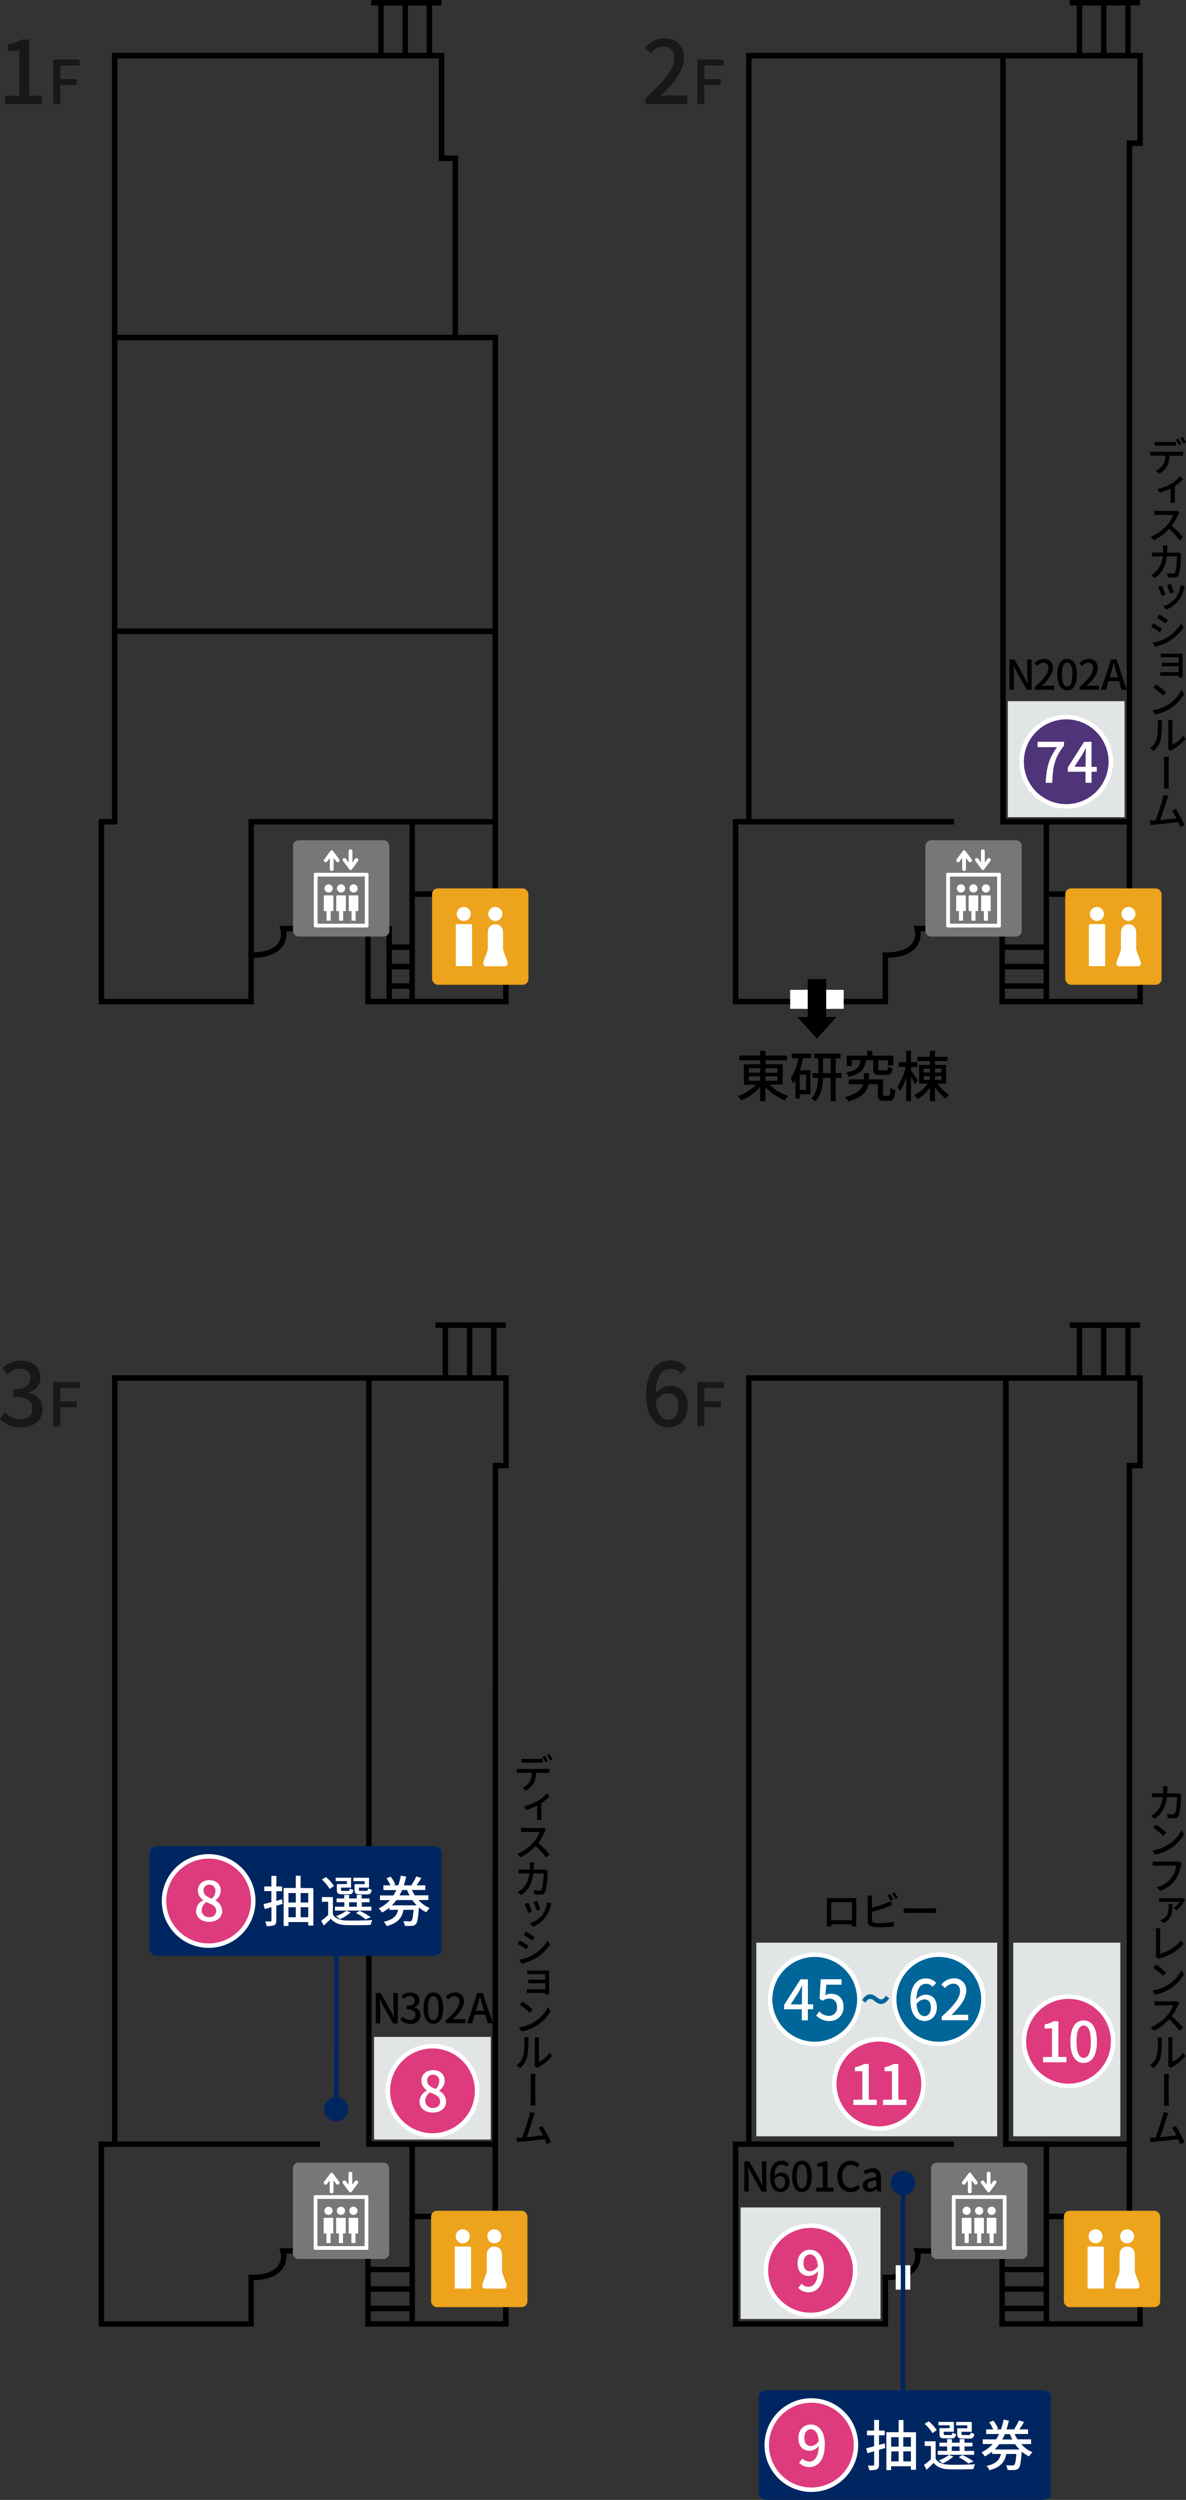 <svg xmlns="http://www.w3.org/2000/svg" xmlns:xlink="http://www.w3.org/1999/xlink" width="531.73" height="1120.42" viewBox="0 0 531.73 1120.42"><rect x="0" y="0" width="531.73" height="1120.42" fill="#333333" stroke="none"/><defs><clipPath id="a" transform="translate(-1.1)"><rect x="355.37" y="443.64" width="24" height="8.49" style="fill:#fff"/></clipPath></defs><title>sp-03_detail</title><path d="M3.38,42.89H9.71V22.77H4.52V19.9a17.77,17.77,0,0,0,6.29-2.2h3.42v25.2h5.66v3.73H3.38Z" transform="translate(-1.1)" style="fill:#1a1718"/><path d="M25,26.74H36.81v2.62H28.16v6.08h7.35v2.62H28.16v8.57H25Z" transform="translate(-1.1)" style="fill:#1a1718"/><path d="M290.49,44c8.53-7.55,12.93-13.17,12.93-17.92,0-3.14-1.69-5.31-4.91-5.31-2.28,0-4.17,1.45-5.7,3.22l-2.56-2.52c2.48-2.67,5-4.32,8.8-4.32,5.31,0,8.73,3.46,8.73,8.69,0,5.58-4.44,11.36-10.57,17.22,1.49-.16,3.3-.27,4.72-.27h7.23v3.85H290.49Z" transform="translate(-1.1)" style="fill:#1a1718"/><path d="M313.79,26.74h11.78v2.62h-8.65v6.08h7.35v2.62h-7.35v8.57h-3.13Z" transform="translate(-1.1)" style="fill:#1a1718"/><path d="M175.59,448.88v-32.7H128s3.53,11.9-14.31,11.9v20.81H46.56V368.31h5.95V24.94H199.07v46h6.16v80.34h17.93V400.72h4.76v48.16H166.07v-32.7" transform="translate(-1.1)" style="fill:none;stroke:#000;stroke-miterlimit:10;stroke-width:2.455px"/><line x1="184.8" y1="368.38" x2="184.8" y2="400.72" style="fill:#fff"/><line x1="184.8" y1="368.38" x2="184.8" y2="400.72" style="fill:none;stroke:#000;stroke-miterlimit:10;stroke-width:2.455px"/><polyline points="222.06 400.72 184.79 400.72 184.79 447.89" style="fill:none;stroke:#000;stroke-miterlimit:10;stroke-width:2.455px"/><polyline points="221.27 368.31 112.61 368.31 112.61 428.38" style="fill:none;stroke:#000;stroke-miterlimit:10;stroke-width:2.455px"/><line x1="221.27" y1="282.93" x2="52.08" y2="282.93" style="fill:none;stroke:#000;stroke-miterlimit:10;stroke-width:2.455px"/><line x1="174.84" y1="424.5" x2="184.01" y2="424.5" style="fill:none;stroke:#000;stroke-miterlimit:10;stroke-width:2.455px"/><line x1="174.84" y1="433.22" x2="184.01" y2="433.22" style="fill:none;stroke:#000;stroke-miterlimit:10;stroke-width:2.455px"/><line x1="174.84" y1="441.94" x2="184.01" y2="441.94" style="fill:none;stroke:#000;stroke-miterlimit:10;stroke-width:2.455px"/><line x1="204.13" y1="151.26" x2="52.08" y2="151.26" style="fill:none;stroke:#000;stroke-miterlimit:10;stroke-width:2.455px"/><line x1="192.53" y1="1.23" x2="192.53" y2="24.94" style="fill:none;stroke:#000;stroke-miterlimit:10;stroke-width:2.455px"/><line x1="181.68" y1="1.23" x2="181.68" y2="24.94" style="fill:none;stroke:#000;stroke-miterlimit:10;stroke-width:2.455px"/><line x1="170.8" y1="1.23" x2="170.8" y2="24.94" style="fill:none;stroke:#000;stroke-miterlimit:10;stroke-width:2.455px"/><line x1="166.44" y1="1.23" x2="197.97" y2="1.23" style="fill:#fff"/><line x1="166.44" y1="1.23" x2="197.97" y2="1.23" style="fill:none;stroke:#000;stroke-miterlimit:10;stroke-width:2.455px"/><rect x="193.72" y="398.17" width="43.19" height="43.19" rx="2.59" ry="2.59" style="fill:#eda31b"/><path d="M204.82,414.18h6.35a.48.48,0,0,1,.48.48V433a0,0,0,0,1,0,0h-7.31a0,0,0,0,1,0,0V414.66A.48.48,0,0,1,204.82,414.18Z" style="fill:#fff"/><path d="M208.58,412.73a3.14,3.14,0,1,0-2.66-2.6A3.17,3.17,0,0,0,208.58,412.73Z" transform="translate(-1.1)" style="fill:#fff"/><path d="M222.72,412.73a3.14,3.14,0,1,0-2.66-2.6A3.17,3.17,0,0,0,222.72,412.73Z" transform="translate(-1.1)" style="fill:#fff"/><path d="M228.58,431l-1.65-4.51a3.89,3.89,0,0,1-.29-1.37v-7c0-2.44-1.37-3.88-3.43-3.89s-3.43,1.45-3.43,3.89v7.1a3.69,3.69,0,0,1-.27,1.29l-1.59,4.39c-.42.91,0,2.18.86,2.18h8.9C228.5,433,229,431.88,228.58,431Z" transform="translate(-1.1)" style="fill:#fff"/><path d="M175.66,417.17a2.6,2.6,0,0,1-2.59,2.59h-38a2.6,2.6,0,0,1-2.59-2.59v-38a2.6,2.6,0,0,1,2.59-2.59h38a2.6,2.6,0,0,1,2.59,2.59Z" transform="translate(-1.1)" style="fill:#777778"/><path d="M145.47,401.29h3.72a.28.28,0,0,1,.28.28v6.77a0,0,0,0,1,0,0h-4.29a0,0,0,0,1,0,0v-6.77A.28.28,0,0,1,145.47,401.29Z" style="fill:#fff"/><path d="M148.14,400a1.84,1.84,0,1,0-1.53-1.53A1.84,1.84,0,0,0,148.14,400Z" transform="translate(-1.1)" style="fill:#fff"/><rect x="146.41" y="407.4" width="1.84" height="5.24" style="fill:#fff"/><path d="M151.06,401.29h3.72a.28.28,0,0,1,.28.28v6.77a0,0,0,0,1,0,0h-4.29a0,0,0,0,1,0,0v-6.77a.28.28,0,0,1,.28-.28Z" style="fill:#fff"/><path d="M153.73,400a1.84,1.84,0,1,0-1.53-1.53A1.84,1.84,0,0,0,153.73,400Z" transform="translate(-1.1)" style="fill:#fff"/><rect x="152" y="407.4" width="1.84" height="5.24" style="fill:#fff"/><path d="M156.65,401.29h3.72a.28.28,0,0,1,.28.28v6.77a0,0,0,0,1,0,0h-4.29a0,0,0,0,1,0,0v-6.77A.28.28,0,0,1,156.65,401.29Z" style="fill:#fff"/><path d="M159.33,400a1.84,1.84,0,1,0-1.53-1.53A1.84,1.84,0,0,0,159.33,400Z" transform="translate(-1.1)" style="fill:#fff"/><rect x="157.6" y="407.4" width="1.84" height="5.24" style="fill:#fff"/><path d="M164.64,392.85V414H143.48V392.85h21.16m1.07-1.68H142.42a.61.61,0,0,0-.61.61v23.29a.61.61,0,0,0,.61.61h23.29a.61.61,0,0,0,.61-.61V391.79a.61.61,0,0,0-.61-.61Z" transform="translate(-1.1)" style="fill:#fff"/><path d="M153.19,385.13l-2.85-3.82a.61.61,0,0,0-1,0l-2.86,3.83a.82.82,0,0,0,.16,1.14h0a.82.82,0,0,0,1.15-.16l1.18-1.6v5a.85.85,0,0,0,.85.85h0a.85.85,0,0,0,.85-.85v-5l1.18,1.58a.83.83,0,0,0,1.16.17h0A.83.83,0,0,0,153.19,385.13Z" transform="translate(-1.1)" style="fill:#fff"/><path d="M161.62,385.89l-2.85,3.82a.61.61,0,0,1-1,0l-2.86-3.83a.82.82,0,0,1,.16-1.14h0a.82.82,0,0,1,1.15.16l1.18,1.6v-5a.85.85,0,0,1,.85-.85h0a.85.85,0,0,1,.85.85v5l1.18-1.58a.83.83,0,0,1,1.16-.17h0A.83.83,0,0,1,161.62,385.89Z" transform="translate(-1.1)" style="fill:#fff"/><line x1="479.6" y1="1.23" x2="511.13" y2="1.23" style="fill:#fff"/><line x1="479.6" y1="1.23" x2="511.13" y2="1.23" style="fill:none;stroke:#000;stroke-miterlimit:10;stroke-width:2.455px"/><rect x="451.85" y="314.25" width="52.34" height="52" style="fill:#e2e5e5"/><path d="M507.49,400.72h4.75v48.16H450.4v-32.7H412.34s3.53,11.9-14.31,11.9v20.81H330.88V368.31h5.95V24.94H512.24V64.17h-4.75Z" transform="translate(-1.1)" style="fill:none;stroke:#000;stroke-miterlimit:10;stroke-width:2.455px"/><polyline points="506.38 400.72 469.13 400.72 469.13 447.89" style="fill:none;stroke:#000;stroke-miterlimit:10;stroke-width:2.455px"/><line x1="335.73" y1="368.31" x2="427.7" y2="368.31" style="fill:none;stroke:#000;stroke-miterlimit:10;stroke-width:2.455px"/><polyline points="449.69 24.94 449.69 368.31 506.42 368.31" style="fill:none;stroke:#000;stroke-miterlimit:10;stroke-width:2.455px"/><line x1="449.3" y1="424.5" x2="468.33" y2="424.5" style="fill:none;stroke:#000;stroke-miterlimit:10;stroke-width:2.455px"/><line x1="449.3" y1="433.22" x2="468.33" y2="433.22" style="fill:none;stroke:#000;stroke-miterlimit:10;stroke-width:2.455px"/><line x1="449.3" y1="441.94" x2="468.33" y2="441.94" style="fill:none;stroke:#000;stroke-miterlimit:10;stroke-width:2.455px"/><line x1="469.13" y1="368.38" x2="469.13" y2="400.72" style="fill:#fff"/><line x1="469.13" y1="368.38" x2="469.13" y2="400.72" style="fill:none;stroke:#000;stroke-miterlimit:10;stroke-width:2.455px"/><line x1="505.71" y1="1.23" x2="505.71" y2="24.94" style="fill:none;stroke:#000;stroke-miterlimit:10;stroke-width:2.455px"/><line x1="494.85" y1="1.23" x2="494.85" y2="24.94" style="fill:none;stroke:#000;stroke-miterlimit:10;stroke-width:2.455px"/><line x1="483.98" y1="1.23" x2="483.98" y2="24.94" style="fill:none;stroke:#000;stroke-miterlimit:10;stroke-width:2.455px"/><path d="M453.71,295.56h2.19l4.5,8,1.42,2.88h.09c-.11-1.4-.28-3-.28-4.52v-6.32h2v13.57h-2.19l-4.5-8-1.42-2.84h-.09c.11,1.4.28,3,.28,4.44v6.4h-2Z" transform="translate(-1.1)"/><path d="M465.06,307.89c4-3.54,6.06-6.18,6.06-8.41a2.21,2.21,0,0,0-2.3-2.49,3.68,3.68,0,0,0-2.67,1.51l-1.2-1.18a5.32,5.32,0,0,1,4.13-2,3.84,3.84,0,0,1,4.09,4.07c0,2.62-2.08,5.33-5,8.07.7-.07,1.55-.13,2.21-.13h3.39v1.81h-8.75Z" transform="translate(-1.1)"/><path d="M475.16,302.29c0-4.7,1.71-7,4.39-7s4.39,2.3,4.39,7-1.73,7.08-4.39,7.08S475.16,307,475.16,302.29Zm6.75,0c0-3.89-1-5.31-2.36-5.31s-2.36,1.42-2.36,5.31,1,5.4,2.36,5.4S481.9,306.21,481.9,302.29Z" transform="translate(-1.1)"/><path d="M485.14,307.89c4-3.54,6.06-6.18,6.06-8.41a2.21,2.21,0,0,0-2.3-2.49,3.68,3.68,0,0,0-2.67,1.51l-1.2-1.18a5.32,5.32,0,0,1,4.13-2,3.84,3.84,0,0,1,4.09,4.07c0,2.62-2.08,5.33-5,8.07.7-.07,1.55-.13,2.21-.13h3.39v1.81h-8.76Z" transform="translate(-1.1)"/><path d="M502.8,305.26h-4.72l-1.16,3.87h-2.17l4.5-13.57h2.47l4.5,13.57h-2.27Zm-.52-1.68-.53-1.82c-.46-1.47-.87-3-1.29-4.52h-.07c-.39,1.55-.81,3-1.25,4.52l-.55,1.82Z" transform="translate(-1.1)"/><path d="M346.09,486.13a23.23,23.23,0,0,0,8.45,5.09,9.59,9.59,0,0,0-1.65,2,25.1,25.1,0,0,1-8.6-6v6.29h-2.38v-6.19a24.85,24.85,0,0,1-8.45,5.87,10.67,10.67,0,0,0-1.57-1.92,23.38,23.38,0,0,0,8.25-5.11h-5.53V477h7.3v-1.79h-9.38v-2.11h9.38v-2.19h2.38v2.19h9.61v2.11H344.3V477H352v9.09Zm-9.24-5.38h5.06v-2h-5.06Zm0,3.64h5.06v-2h-5.06Zm7.44-5.6v2h5.36v-2Zm5.36,3.61H344.3v2h5.36Z" transform="translate(-1.1)"/><path d="M356.12,472.2h8.7v2.06h-3.68a41.38,41.38,0,0,1-1.42,5.4h4.74v10.81h-4.82v1.89h-1.92v-8.3a14.55,14.55,0,0,1-1.15,1.69,14.13,14.13,0,0,0-.91-2.58,22.1,22.1,0,0,0,3.32-8.92h-2.85Zm6.36,9.51h-2.85v6.76h2.85Zm15.92,1.4h-2.65V493.5h-2.19V483.11h-3.49c-.12,3.69-.76,7.76-3.42,10.51a12.08,12.08,0,0,0-1.74-1.33c2.33-2.43,2.9-6,3-9.19H365.4v-2.16H368v-6.58h-1.89v-2.14h11.84v2.14h-2.16v6.58h2.65Zm-4.84-2.16v-6.58H370.1v6.58Z" transform="translate(-1.1)"/><path d="M399.5,491.09c.61,0,.71-.42.81-3.56a6.66,6.66,0,0,0,2.16,1c-.22,3.83-.84,4.81-2.7,4.81h-2.38c-2.11,0-2.73-.66-2.73-3v-4.42h-4.13c-.52,2.87-2.51,5.9-9.09,7.69a10.76,10.76,0,0,0-1.55-1.87c5.67-1.5,7.62-3.73,8.23-5.82h-6.49v-2.14h6.76v-2.83h2.29v2.83H397v6.53c0,.71.12.81.71.81Zm-10.17-15.92c-.52,3.91-2,6.19-7.81,7.39a5.55,5.55,0,0,0-1.2-1.84c5.06-.88,6.21-2.58,6.63-5.55H383v2.58h-2.28v-4.62h9.19v-2.21h2.33v2.21h9.36v4.4h-2.41v-2.36h-4.32V479c0,.64.12.71.93.71h2.58c.64,0,.76-.22.83-1.77a5.56,5.56,0,0,0,2,.79c-.25,2.38-.86,3-2.58,3h-3.14c-2.36,0-2.9-.61-2.9-2.7v-3.88Z" transform="translate(-1.1)"/><path d="M411.37,486c-.37-.81-1.13-2.21-1.84-3.41v10.91h-2.14V483a23.58,23.58,0,0,1-2.78,6,10.85,10.85,0,0,0-1.11-2,27.1,27.1,0,0,0,3.68-8.82h-3.12v-2.11h3.32v-5.13h2.14v5.13h2.83v2.11h-2.83v1.6c.71.91,2.65,3.81,3.12,4.5Zm10-.32a19.68,19.68,0,0,0,5.28,5,9.83,9.83,0,0,0-1.6,1.74,24.85,24.85,0,0,1-4.77-5.23v6.34h-2.26v-6a18.59,18.59,0,0,1-5.5,5.11A9,9,0,0,0,411,490.8a16.12,16.12,0,0,0,6-5.13h-3.81v-8.38h4.84v-1.72h-5.58v-1.94h5.58v-2.68h2.26v2.68h5.63v1.94h-5.62v1.72h5v8.38Zm-6.14-5h2.8v-1.74h-2.8Zm0,3.32h2.8v-1.74h-2.8Zm5.06-5.06v1.74h2.9v-1.74Zm2.9,3.32h-2.9V484h2.9Z" transform="translate(-1.1)"/><rect x="477.59" y="398.17" width="43.19" height="43.19" rx="2.59" ry="2.59" style="fill:#eda31b"/><path d="M488.69,414.18H495a.48.48,0,0,1,.48.48V433a0,0,0,0,1,0,0H488.2a0,0,0,0,1,0,0V414.66A.48.48,0,0,1,488.69,414.18Z" style="fill:#fff"/><path d="M492.45,412.73a3.14,3.14,0,1,0-2.66-2.6A3.17,3.17,0,0,0,492.45,412.73Z" transform="translate(-1.1)" style="fill:#fff"/><path d="M506.59,412.73a3.14,3.14,0,1,0-2.66-2.6A3.17,3.17,0,0,0,506.59,412.73Z" transform="translate(-1.1)" style="fill:#fff"/><path d="M512.46,431l-1.65-4.51a3.89,3.89,0,0,1-.29-1.37v-7c0-2.44-1.37-3.88-3.43-3.89s-3.43,1.45-3.43,3.89v7.1a3.69,3.69,0,0,1-.27,1.29l-1.59,4.39c-.42.91,0,2.18.86,2.18h8.9C512.37,433,512.88,431.88,512.46,431Z" transform="translate(-1.1)" style="fill:#fff"/><path d="M459.17,417.17a2.6,2.6,0,0,1-2.59,2.59h-38a2.6,2.6,0,0,1-2.59-2.59v-38a2.6,2.6,0,0,1,2.59-2.59h38a2.6,2.6,0,0,1,2.59,2.59Z" transform="translate(-1.1)" style="fill:#777778"/><path d="M429,401.29h3.72a.28.28,0,0,1,.28.28v6.77a0,0,0,0,1,0,0H428.7a0,0,0,0,1,0,0v-6.77A.28.28,0,0,1,429,401.29Z" style="fill:#fff"/><path d="M431.65,400a1.84,1.84,0,1,0-1.53-1.53A1.84,1.84,0,0,0,431.65,400Z" transform="translate(-1.1)" style="fill:#fff"/><rect x="429.92" y="407.4" width="1.84" height="5.24" style="fill:#fff"/><path d="M434.57,401.29h3.72a.28.28,0,0,1,.28.28v6.77a0,0,0,0,1,0,0h-4.29a0,0,0,0,1,0,0v-6.77A.28.28,0,0,1,434.57,401.29Z" style="fill:#fff"/><path d="M437.25,400a1.84,1.84,0,1,0-1.53-1.53A1.84,1.84,0,0,0,437.25,400Z" transform="translate(-1.1)" style="fill:#fff"/><rect x="435.52" y="407.4" width="1.84" height="5.24" style="fill:#fff"/><path d="M440.17,401.29h3.72a.28.28,0,0,1,.28.28v6.77a0,0,0,0,1,0,0h-4.29a0,0,0,0,1,0,0v-6.77A.28.28,0,0,1,440.17,401.29Z" style="fill:#fff"/><path d="M442.84,400a1.84,1.84,0,1,0-1.53-1.53A1.84,1.84,0,0,0,442.84,400Z" transform="translate(-1.1)" style="fill:#fff"/><rect x="441.11" y="407.4" width="1.84" height="5.24" style="fill:#fff"/><path d="M448.15,392.85V414H427V392.85h21.16m1.07-1.68H425.93a.61.61,0,0,0-.61.61v23.29a.61.61,0,0,0,.61.61h23.29a.61.61,0,0,0,.61-.61V391.79a.61.61,0,0,0-.61-.61Z" transform="translate(-1.1)" style="fill:#fff"/><path d="M436.71,385.13l-2.85-3.82a.61.61,0,0,0-1,0L430,385.14a.82.82,0,0,0,.16,1.14h0a.82.82,0,0,0,1.15-.16l1.18-1.6v5a.85.85,0,0,0,.85.85h0a.85.85,0,0,0,.85-.85v-5l1.18,1.58a.83.83,0,0,0,1.16.17h0A.83.83,0,0,0,436.71,385.13Z" transform="translate(-1.1)" style="fill:#fff"/><path d="M445.13,385.89l-2.85,3.82a.61.61,0,0,1-1,0l-2.86-3.83a.82.82,0,0,1,.16-1.14h0a.82.82,0,0,1,1.15.16l1.18,1.6v-5a.85.85,0,0,1,.85-.85h0a.85.85,0,0,1,.85.85v5l1.18-1.58a.83.83,0,0,1,1.16-.17h0A.83.83,0,0,1,445.13,385.89Z" transform="translate(-1.1)" style="fill:#fff"/><path d="M499.13,341.41a20,20,0,1,1-20-20,20,20,0,0,1,20,20" transform="translate(-1.1)" style="fill:#503479;stroke:#fff;stroke-miterlimit:10;stroke-width:2px"/><path d="M475,334.86H466.3v-2.42h11.85v1.75c-4.32,5.4-5,9.45-5.3,16.65H469.9C470.23,344.11,471.4,339.81,475,334.86Z" transform="translate(-1.1)" style="fill:#fff"/><path d="M492.83,345.88h-2.35v4.95h-2.7v-4.95h-7.95V344l7.32-11.52h3.32v11.22h2.35Zm-5-2.22v-4.82c0-1,.1-2.55.15-3.55h-.1c-.45.92-1,1.87-1.47,2.82l-3.62,5.55Z" transform="translate(-1.1)" style="fill:#fff"/><rect x="354.27" y="443.64" width="24" height="8.49" style="fill:#fff"/><g style="clip-path:url(#a)"><rect x="360.13" y="443.64" width="12.28" height="8.49" style="fill:#fff"/></g><polygon points="366.27 465.5 357.52 455.8 362.14 455.8 362.14 438.83 370.41 438.83 370.41 455.8 375.02 455.8 366.27 465.5"/><path d="M1.1,635.84l2.2-2.91a9.35,9.35,0,0,0,6.84,3.18c3.26,0,5.5-1.81,5.5-4.8,0-3.22-2-5.31-8.57-5.31v-3.34c5.7,0,7.59-2.16,7.59-5.07,0-2.55-1.69-4.17-4.44-4.21a8.47,8.47,0,0,0-5.78,2.75l-2.36-2.83a12.19,12.19,0,0,1,8.29-3.5c5.19,0,8.84,2.67,8.84,7.47,0,3.34-1.93,5.66-5,6.8v.2c3.34.83,6,3.34,6,7.23,0,5.23-4.36,8.29-9.67,8.29A12,12,0,0,1,1.1,635.84Z" transform="translate(-1.1)" style="fill:#1a1718"/><path d="M25,619.4H36.81V622H28.16v6.08h7.35v2.62H28.16v8.57H25Z" transform="translate(-1.1)" style="fill:#1a1718"/><path d="M306.53,615.67a6.22,6.22,0,0,0-4.52-2.16c-3.69,0-6.76,2.79-7,11a8.7,8.7,0,0,1,6.29-3.34c4.87,0,8.14,3,8.14,9.12,0,5.74-3.93,9.47-8.65,9.47-5.5,0-10-4.6-10-14.43,0-11.12,5.23-15.57,10.93-15.57a9.72,9.72,0,0,1,7.23,3.1Zm-1.26,14.66c0-3.73-1.65-5.82-4.76-5.82-1.69,0-3.66.9-5.39,3.38.47,5.74,2.56,8.45,5.66,8.45C303.31,636.35,305.27,634.07,305.27,630.33Z" transform="translate(-1.1)" style="fill:#1a1718"/><path d="M313.79,619.4h11.78V622h-8.65v6.08h7.35v2.62h-7.35v8.57h-3.13Z" transform="translate(-1.1)" style="fill:#1a1718"/><line x1="51.41" y1="960.98" x2="143.38" y2="960.98" style="fill:none;stroke:#000;stroke-miterlimit:10;stroke-width:2.455px"/><polyline points="165.38 617.6 165.38 960.98 222.1 960.98" style="fill:none;stroke:#000;stroke-miterlimit:10;stroke-width:2.455px"/><polyline points="222.06 993.38 184.81 993.38 184.81 1040.55" style="fill:none;stroke:#000;stroke-miterlimit:10;stroke-width:2.455px"/><line x1="164.98" y1="1017.17" x2="184.01" y2="1017.17" style="fill:none;stroke:#000;stroke-miterlimit:10;stroke-width:2.455px"/><line x1="164.98" y1="1025.89" x2="184.01" y2="1025.89" style="fill:none;stroke:#000;stroke-miterlimit:10;stroke-width:2.455px"/><line x1="164.98" y1="1034.61" x2="184.01" y2="1034.61" style="fill:none;stroke:#000;stroke-miterlimit:10;stroke-width:2.455px"/><line x1="184.8" y1="961.05" x2="184.8" y2="993.39" style="fill:#fff"/><line x1="184.8" y1="961.05" x2="184.8" y2="993.39" style="fill:none;stroke:#000;stroke-miterlimit:10;stroke-width:2.455px"/><line x1="221.38" y1="593.89" x2="221.38" y2="617.61" style="fill:none;stroke:#000;stroke-miterlimit:10;stroke-width:2.455px"/><line x1="210.52" y1="593.89" x2="210.52" y2="617.61" style="fill:none;stroke:#000;stroke-miterlimit:10;stroke-width:2.455px"/><line x1="199.65" y1="593.89" x2="199.65" y2="617.61" style="fill:none;stroke:#000;stroke-miterlimit:10;stroke-width:2.455px"/><line x1="195.28" y1="593.89" x2="226.82" y2="593.89" style="fill:#fff"/><line x1="195.28" y1="593.89" x2="226.82" y2="593.89" style="fill:none;stroke:#000;stroke-miterlimit:10;stroke-width:2.455px"/><path d="M223.16,993.39h4.75v48.16H166.08v-32.7H128s3.53,11.9-14.31,11.9v20.81H46.56V961h6V617.61h175.4v39.23h-4.75Z" transform="translate(-1.1)" style="fill:none;stroke:#000;stroke-miterlimit:10;stroke-width:2.455px"/><rect x="167.7" y="912.91" width="52.34" height="46" style="fill:#e2e5e5"/><path d="M169.56,893.23h2.19l4.5,8,1.42,2.88h.09c-.11-1.4-.28-3-.28-4.52v-6.32h2v13.57h-2.19l-4.5-8L171.4,896h-.09c.11,1.4.28,3,.28,4.44v6.4h-2Z" transform="translate(-1.1)"/><path d="M180.61,905.17l1-1.36a4.38,4.38,0,0,0,3.21,1.49,2.28,2.28,0,0,0,2.58-2.25c0-1.51-1-2.49-4-2.49V899c2.67,0,3.56-1,3.56-2.38a1.9,1.9,0,0,0-2.08-2,4,4,0,0,0-2.71,1.29l-1.11-1.33A5.72,5.72,0,0,1,185,893c2.43,0,4.15,1.25,4.15,3.5a3.28,3.28,0,0,1-2.34,3.19v.09a3.43,3.43,0,0,1,2.8,3.39c0,2.45-2,3.89-4.53,3.89A5.63,5.63,0,0,1,180.61,905.17Z" transform="translate(-1.1)"/><path d="M191,900c0-4.7,1.71-7,4.39-7s4.39,2.3,4.39,7S198,907,195.39,907,191,904.67,191,900Zm6.75,0c0-3.89-1-5.31-2.36-5.31S193,896.06,193,900s1,5.4,2.36,5.4S197.75,903.88,197.75,900Z" transform="translate(-1.1)"/><path d="M201,905.56c4-3.54,6.06-6.18,6.06-8.41a2.21,2.21,0,0,0-2.3-2.49,3.68,3.68,0,0,0-2.67,1.51l-1.2-1.18a5.32,5.32,0,0,1,4.13-2A3.84,3.84,0,0,1,209.1,897c0,2.62-2.08,5.33-5,8.07.7-.07,1.55-.13,2.21-.13h3.39v1.81H201Z" transform="translate(-1.1)"/><path d="M218.65,902.92h-4.72l-1.16,3.87h-2.17l4.5-13.57h2.47l4.5,13.57h-2.27Zm-.52-1.68-.53-1.82c-.46-1.47-.87-3-1.29-4.52h-.07c-.39,1.55-.81,3-1.25,4.52l-.55,1.82Z" transform="translate(-1.1)"/><path d="M385,861.1c0,.63,0,2.18,0,2.32h-2c0-.09,0-.5,0-1H373.8c0,.49,0,.92,0,1h-1.94c0-.16,0-1.6,0-2.32v-8.84c0-.47,0-1.08,0-1.57.7,0,1.28,0,1.73,0h9.78c.41,0,1.06,0,1.66,0,0,.49,0,1,0,1.55Zm-11.24-8.57v8.1h9.34v-8.1Z" transform="translate(-1.1)"/><path d="M392.08,860.54c0,.86.38,1.08,1.22,1.26a15.57,15.57,0,0,0,2.25.13,29.78,29.78,0,0,0,6.19-.59v2.07a52.25,52.25,0,0,1-6.3.36,19.63,19.63,0,0,1-3-.18c-1.46-.27-2.29-1-2.29-2.5v-9.87a10.31,10.31,0,0,0-.13-1.62h2.11a12,12,0,0,0-.11,1.62V855a49.4,49.4,0,0,0,6.57-2.11,10,10,0,0,0,1.75-.88l.79,1.82c-.59.23-1.31.56-1.89.76a69.53,69.53,0,0,1-7.22,2.29Zm8.34-8.66A24.59,24.59,0,0,0,399,849.4l1.15-.49a26.18,26.18,0,0,1,1.46,2.47Zm1.76-3.73a24,24,0,0,1,1.48,2.45l-1.17.5a16.9,16.9,0,0,0-1.46-2.47Z" transform="translate(-1.1)"/><path d="M406.27,855.19c.58.05,1.69.11,2.67.11h9.78c.88,0,1.58-.07,2-.11v2.21c-.4,0-1.21-.07-2-.07h-9.79c-1,0-2.07,0-2.67.07Z" transform="translate(-1.1)"/><rect x="193.27" y="990.84" width="43.19" height="43.19" rx="2.59" ry="2.59" style="fill:#eda31b"/><path d="M204.36,1006.85h6.35a.48.48,0,0,1,.48.48v18.37a0,0,0,0,1,0,0h-7.31a0,0,0,0,1,0,0v-18.37a.48.48,0,0,1,.48-.48Z" style="fill:#fff"/><path d="M208.13,1005.39a3.14,3.14,0,1,0-2.66-2.6A3.17,3.17,0,0,0,208.13,1005.39Z" transform="translate(-1.1)" style="fill:#fff"/><path d="M222.27,1005.39a3.14,3.14,0,1,0-2.66-2.6A3.17,3.17,0,0,0,222.27,1005.39Z" transform="translate(-1.1)" style="fill:#fff"/><path d="M228.13,1023.64l-1.65-4.51a3.89,3.89,0,0,1-.29-1.37v-7c0-2.44-1.37-3.88-3.43-3.89s-3.43,1.45-3.43,3.89v7.1a3.69,3.69,0,0,1-.27,1.29l-1.59,4.39c-.42.91,0,2.18.86,2.18h8.9C228,1025.7,228.55,1024.55,228.13,1023.64Z" transform="translate(-1.1)" style="fill:#fff"/><path d="M175.59,1009.84a2.6,2.6,0,0,1-2.59,2.59H135a2.6,2.6,0,0,1-2.59-2.59v-38a2.6,2.6,0,0,1,2.59-2.59h38a2.6,2.6,0,0,1,2.59,2.59Z" transform="translate(-1.1)" style="fill:#777778"/><path d="M145.41,994h3.72a.28.28,0,0,1,.28.28V1001a0,0,0,0,1,0,0h-4.29a0,0,0,0,1,0,0v-6.77A.28.28,0,0,1,145.41,994Z" style="fill:#fff"/><path d="M148.08,992.66a1.84,1.84,0,1,0-1.53-1.53A1.84,1.84,0,0,0,148.08,992.66Z" transform="translate(-1.1)" style="fill:#fff"/><rect x="146.35" y="1000.07" width="1.84" height="5.24" style="fill:#fff"/><path d="M151,994h3.72a.28.28,0,0,1,.28.28V1001a0,0,0,0,1,0,0h-4.29a0,0,0,0,1,0,0v-6.77A.28.28,0,0,1,151,994Z" style="fill:#fff"/><path d="M153.67,992.66a1.84,1.84,0,1,0-1.53-1.53A1.84,1.84,0,0,0,153.67,992.66Z" transform="translate(-1.1)" style="fill:#fff"/><rect x="151.94" y="1000.07" width="1.84" height="5.24" style="fill:#fff"/><path d="M156.59,994h3.72a.28.28,0,0,1,.28.28V1001a0,0,0,0,1,0,0h-4.29a0,0,0,0,1,0,0v-6.77a.28.28,0,0,1,.28-.28Z" style="fill:#fff"/><path d="M159.26,992.66a1.84,1.84,0,1,0-1.53-1.53A1.84,1.84,0,0,0,159.26,992.66Z" transform="translate(-1.1)" style="fill:#fff"/><rect x="157.53" y="1000.07" width="1.84" height="5.24" style="fill:#fff"/><path d="M164.58,985.52v21.16H143.42V985.52h21.16m1.07-1.68H142.35a.61.61,0,0,0-.61.61v23.29a.61.61,0,0,0,.61.61h23.29a.61.61,0,0,0,.61-.61V984.45a.61.61,0,0,0-.61-.61Z" transform="translate(-1.1)" style="fill:#fff"/><path d="M153.13,977.79,150.28,974a.61.61,0,0,0-1,0l-2.86,3.83a.82.82,0,0,0,.16,1.14h0a.82.82,0,0,0,1.15-.16l1.18-1.6v5a.85.85,0,0,0,.85.85h0a.85.85,0,0,0,.85-.85v-5l1.18,1.58a.83.83,0,0,0,1.16.17h0A.83.83,0,0,0,153.13,977.79Z" transform="translate(-1.1)" style="fill:#fff"/><path d="M161.56,978.56l-2.85,3.82a.61.61,0,0,1-1,0l-2.86-3.83a.82.82,0,0,1,.16-1.14h0a.82.82,0,0,1,1.15.16l1.18,1.6v-5a.85.85,0,0,1,.85-.85h0a.85.85,0,0,1,.85.85v5l1.18-1.58a.83.83,0,0,1,1.16-.17h0A.83.83,0,0,1,161.56,978.56Z" transform="translate(-1.1)" style="fill:#fff"/><circle cx="150.71" cy="945.28" r="5.46" style="fill:#002662"/><line x1="150.71" y1="944.28" x2="150.84" y2="873.07" style="fill:none;stroke:#002662;stroke-miterlimit:10;stroke-width:2px"/><path d="M199.12,873.6c0,1.63-1.6,2.95-3.57,2.95H71.7c-2,0-3.57-1.33-3.57-2.95V830.37c0-1.63,1.6-2.95,3.57-2.95H195.55c2,0,3.57,1.33,3.57,2.95Z" transform="translate(-1.1)" style="fill:#002662"/><path d="M114.64,852a20,20,0,1,1-20-20,20,20,0,0,1,20,20" transform="translate(-1.1)" style="fill:#de3a7e;stroke:#fff;stroke-miterlimit:10;stroke-width:2px"/><path d="M89,856.52a5.54,5.54,0,0,1,3.24-4.86v-.12a5.11,5.11,0,0,1-2.43-4.23c0-2.83,2.19-4.67,5.16-4.67,3.14,0,5.11,2,5.11,4.79a5.62,5.62,0,0,1-2.38,4.25v.12a5.31,5.31,0,0,1,3,4.79c0,2.68-2.36,4.74-5.85,4.74S89,859.32,89,856.52Zm9.07,0c0-2.21-2-3-4.45-4.05a4.61,4.61,0,0,0-2.11,3.78,3.17,3.17,0,0,0,3.44,3C96.76,859.3,98,858.21,98,856.52Zm-.37-8.92a2.68,2.68,0,0,0-2.78-2.92,2.48,2.48,0,0,0-2.58,2.63c0,2,1.72,2.87,3.73,3.66A4.58,4.58,0,0,0,97.67,847.6Z" transform="translate(-1.1)" style="fill:#fff"/><path d="M127.8,853.29c-1,.29-1.89.56-2.83.83v6.63c0,1.15-.25,1.74-.93,2.09a8.1,8.1,0,0,1-3.41.39,8.06,8.06,0,0,0-.66-2.06c1,0,2.06,0,2.36,0s.47-.1.47-.47v-5.95c-1.06.29-2,.59-3,.86l-.56-2.21,3.54-.91v-4.91h-3.19V845.5h3.19v-4.77H125v4.77h2.55v2.11H125v4.32l2.55-.71Zm13.78-7.05V863h-2.29v-1.57h-8.87v1.74h-2.16v-17h5.45v-5.48h2.16v5.48Zm-11.15,2.19v4.25h3.29v-4.25Zm0,10.86h3.29v-4.5h-3.29Zm5.45-10.86v4.25h3.41v-4.25Zm3.41,10.86v-4.5h-3.41v4.5Z" transform="translate(-1.1)" style="fill:#fff"/><path d="M150.35,858.1c1.08,1.74,3.09,2.53,5.8,2.63s8.7,0,11.84-.17a12.38,12.38,0,0,0-.69,2.16c-2.9.12-8.23.17-11.13.07-3.1-.12-5.23-1-6.73-2.85-1,1-2,2-3.17,3.07l-1.16-2.16a37.81,37.81,0,0,0,3.12-2.55v-5.95h-2.8v-2.11h4.91Zm-1.45-11.5a17.36,17.36,0,0,0-3.49-4.18l1.82-1.15a18.5,18.5,0,0,1,3.61,4Zm18.7,9.7H151.28v-1.74h4.2v-2H152v-1.69h3.44v-1.57h2.16v1.57h3.46v-1.57h2.19v1.57h3.54v1.69H163.3v2h4.3Zm-11-13.22h-5v-1.52h6.9V846H154v.91c0,.49.12.56.83.56h2.33c.54,0,.64-.12.71-1.08a4.69,4.69,0,0,0,1.65.61c-.2,1.6-.74,2-2.11,2h-2.8c-2,0-2.5-.44-2.5-2.11v-2.48h4.57Zm1.72,14a19,19,0,0,1-4.89,3.1,11.73,11.73,0,0,0-1.67-1.4,16.1,16.1,0,0,0,4.54-2.38Zm-.71-2.51h3.46v-2h-3.46Zm6.93-11.47h-5v-1.52h7V846H162v.91c0,.49.12.56.88.56h2.48c.54,0,.66-.15.74-1.15a5.48,5.48,0,0,0,1.65.64c-.2,1.65-.76,2.09-2.14,2.09h-3c-2,0-2.53-.44-2.53-2.14v-2.46h4.52Zm.49,17.12a23.13,23.13,0,0,0-4.32-2.83l1.62-1a30.11,30.11,0,0,1,5,2.9Z" transform="translate(-1.1)" style="fill:#fff"/><path d="M188.75,851.57a14.51,14.51,0,0,0,5,3.64,8.42,8.42,0,0,0-1.52,1.84,14.1,14.1,0,0,1-3.32-2.19v0c-.32,4.79-.69,6.78-1.35,7.49a2.43,2.43,0,0,1-1.77.79,26.5,26.5,0,0,1-3.22,0,5.22,5.22,0,0,0-.69-2.14c1.2.1,2.36.1,2.83.1s.66,0,.88-.25c.39-.37.69-1.74.93-4.89H182c-.66,3.46-2.36,5.9-7.54,7.3a6.72,6.72,0,0,0-1.3-1.94c4.47-1,5.85-2.83,6.44-5.36h-3.93V855a17.6,17.6,0,0,1-3.32,2.16,9.4,9.4,0,0,0-1.45-1.84,16.14,16.14,0,0,0,5-3.71h-4.45v-2.09h6a20.82,20.82,0,0,0,1.33-2.41H173V845h3.14a16.78,16.78,0,0,0-1.77-3.22l1.89-.69a15.21,15.21,0,0,1,2.09,3.56l-.88.34h2.19a31.44,31.44,0,0,0,1.16-4.35l2.38.44a39.63,39.63,0,0,1-1.08,3.91h4.08l-.59-.2a22.3,22.3,0,0,0,2.11-3.81l2.26.69a33.6,33.6,0,0,1-2.11,3.32h3.91v2.06h-6a17.45,17.45,0,0,0,1.3,2.41h6.07v2.09Zm-.81,2.38a20.63,20.63,0,0,1-2-2.38h-7.1a18.85,18.85,0,0,1-2.06,2.38Zm-6.56-6.88c-.37.83-.74,1.62-1.18,2.41h4.52a19.45,19.45,0,0,1-1.11-2.41Z" transform="translate(-1.1)" style="fill:#fff"/><path d="M215,937.08a20,20,0,1,1-20-20,20,20,0,0,1,20,20" transform="translate(-1.1)" style="fill:#de3a7e;stroke:#fff;stroke-miterlimit:10;stroke-width:2px"/><path d="M189.2,941.92a5.63,5.63,0,0,1,3.3-4.95v-.12a5.2,5.2,0,0,1-2.47-4.3c0-2.87,2.22-4.75,5.25-4.75,3.2,0,5.2,2,5.2,4.87A5.72,5.72,0,0,1,198,937v.13a5.4,5.4,0,0,1,3.1,4.87c0,2.72-2.4,4.82-5.95,4.82S189.2,944.77,189.2,941.92Zm9.22,0c0-2.25-2-3.1-4.52-4.12a4.69,4.69,0,0,0-2.15,3.85,3.22,3.22,0,0,0,3.5,3.1C197.12,944.75,198.42,943.65,198.42,941.92Zm-.37-9.07a2.73,2.73,0,0,0-2.82-3,2.52,2.52,0,0,0-2.62,2.67c0,2,1.75,2.92,3.8,3.72A4.66,4.66,0,0,0,198,932.85Z" transform="translate(-1.1)" style="fill:#fff"/><polyline points="450.96 617.6 450.96 960.98 507.69 960.98" style="fill:none;stroke:#000;stroke-miterlimit:10;stroke-width:2.455px"/><rect x="339.09" y="870.68" width="108" height="86.78" style="fill:#e2e5e5"/><rect x="454.28" y="870.68" width="48" height="86.78" style="fill:#e2e5e5"/><polyline points="506.37 993.38 469.12 993.38 469.12 1040.96" style="fill:none;stroke:#000;stroke-miterlimit:10;stroke-width:2.455px"/><line x1="335.72" y1="960.98" x2="427.69" y2="960.98" style="fill:none;stroke:#000;stroke-miterlimit:10;stroke-width:2.455px"/><line x1="449.3" y1="1017.17" x2="468.32" y2="1017.17" style="fill:none;stroke:#000;stroke-miterlimit:10;stroke-width:2.455px"/><line x1="449.3" y1="1025.89" x2="468.32" y2="1025.89" style="fill:none;stroke:#000;stroke-miterlimit:10;stroke-width:2.455px"/><line x1="449.3" y1="1034.61" x2="468.32" y2="1034.61" style="fill:none;stroke:#000;stroke-miterlimit:10;stroke-width:2.455px"/><line x1="469.12" y1="961.05" x2="469.12" y2="993.39" style="fill:none;stroke:#000;stroke-miterlimit:10;stroke-width:2.455px"/><line x1="505.7" y1="593.89" x2="505.7" y2="617.61" style="fill:none;stroke:#000;stroke-miterlimit:10;stroke-width:2.455px"/><line x1="494.83" y1="593.89" x2="494.83" y2="617.61" style="fill:none;stroke:#000;stroke-miterlimit:10;stroke-width:2.455px"/><line x1="483.97" y1="593.89" x2="483.97" y2="617.61" style="fill:none;stroke:#000;stroke-miterlimit:10;stroke-width:2.455px"/><line x1="479.6" y1="593.89" x2="511.13" y2="593.89" style="fill:#fff"/><line x1="479.6" y1="593.89" x2="511.13" y2="593.89" style="fill:none;stroke:#000;stroke-miterlimit:10;stroke-width:2.455px"/><path d="M507.47,993.39h4.75v48.16H450.39v-32.7H412.34s3.53,11.9-14.31,11.9v20.81H330.88V961h5.94V617.61h175.4v39.23h-4.75Z" transform="translate(-1.1)" style="fill:none;stroke:#000;stroke-miterlimit:10;stroke-width:2.455px"/><polyline points="451 618 451 960.98 472.58 960.98" style="fill:none;stroke:#000;stroke-miterlimit:10;stroke-width:2.455px"/><rect x="332.04" y="989.34" width="62.72" height="50" style="fill:#e2e5e5"/><path d="M334.8,968.65H337l4.5,8,1.42,2.88H343c-.11-1.4-.28-3-.28-4.52v-6.32h2v13.57h-2.19l-4.5-8-1.42-2.84h-.09c.11,1.4.28,3,.28,4.44v6.4h-2Z" transform="translate(-1.1)"/><path d="M353.67,971.14a2.91,2.91,0,0,0-2.12-1c-1.73,0-3.17,1.31-3.26,5.18a4.08,4.08,0,0,1,2.95-1.57c2.29,0,3.82,1.4,3.82,4.28a4.13,4.13,0,0,1-4.05,4.44c-2.58,0-4.68-2.16-4.68-6.77,0-5.22,2.45-7.3,5.13-7.3a4.56,4.56,0,0,1,3.39,1.46Zm-.59,6.88c0-1.75-.77-2.73-2.23-2.73a3.16,3.16,0,0,0-2.53,1.58c.22,2.69,1.2,4,2.65,4C352.16,980.84,353.08,979.77,353.08,978Z" transform="translate(-1.1)"/><path d="M356.25,975.38c0-4.7,1.71-7,4.39-7s4.39,2.3,4.39,7-1.73,7.08-4.39,7.08S356.25,980.1,356.25,975.38Zm6.75,0c0-3.89-1-5.31-2.36-5.31s-2.36,1.42-2.36,5.31,1,5.4,2.36,5.4S363,979.31,363,975.38Z" transform="translate(-1.1)"/><path d="M367,980.47h3V971h-2.43v-1.35a8.34,8.34,0,0,0,2.95-1h1.6v11.82h2.65v1.75H367Z" transform="translate(-1.1)"/><path d="M376.52,975.47c0-4.42,2.69-7.08,6.12-7.08a5.23,5.23,0,0,1,3.85,1.71l-1.16,1.36a3.61,3.61,0,0,0-2.65-1.22c-2.34,0-4,2-4,5.14s1.51,5.2,3.91,5.2a4,4,0,0,0,3-1.44l1.14,1.35a5.36,5.36,0,0,1-4.22,2C379.13,982.46,376.52,979.92,376.52,975.47Z" transform="translate(-1.1)"/><path d="M387.92,979.53c0-2.17,1.84-3.3,6.06-3.76,0-1.18-.44-2.21-1.94-2.21a5.57,5.57,0,0,0-2.93,1l-.79-1.44a7.77,7.77,0,0,1,4.09-1.33c2.53,0,3.69,1.6,3.69,4.29v6.1h-1.73l-.18-1.16h-.06a5,5,0,0,1-3.23,1.4A2.8,2.8,0,0,1,387.92,979.53Zm6.06.07v-2.49c-3,.37-4,1.12-4,2.27s.68,1.4,1.58,1.4A3.58,3.58,0,0,0,394,979.6Z" transform="translate(-1.1)"/><rect x="476.97" y="990.84" width="43.19" height="43.19" rx="2.59" ry="2.59" style="fill:#eda31b"/><path d="M488.07,1006.85h6.35a.48.48,0,0,1,.48.48v18.37a0,0,0,0,1,0,0h-7.31a0,0,0,0,1,0,0v-18.37A.48.48,0,0,1,488.07,1006.85Z" style="fill:#fff"/><path d="M491.84,1005.39a3.14,3.14,0,1,0-2.66-2.6A3.17,3.17,0,0,0,491.84,1005.39Z" transform="translate(-1.1)" style="fill:#fff"/><path d="M506,1005.39a3.14,3.14,0,1,0-2.66-2.6A3.17,3.17,0,0,0,506,1005.39Z" transform="translate(-1.1)" style="fill:#fff"/><path d="M511.84,1023.64l-1.65-4.51a3.89,3.89,0,0,1-.29-1.37v-7c0-2.44-1.37-3.88-3.43-3.89s-3.43,1.45-3.43,3.89v7.1a3.69,3.69,0,0,1-.27,1.29l-1.59,4.39c-.42.91,0,2.18.86,2.18h8.9C511.75,1025.7,512.26,1024.55,511.84,1023.64Z" transform="translate(-1.1)" style="fill:#fff"/><path d="M461.72,1009.84a2.6,2.6,0,0,1-2.59,2.59h-38a2.6,2.6,0,0,1-2.59-2.59v-38a2.6,2.6,0,0,1,2.59-2.59h38a2.6,2.6,0,0,1,2.59,2.59Z" transform="translate(-1.1)" style="fill:#777778"/><path d="M431.53,994h3.72a.28.28,0,0,1,.28.28V1001a0,0,0,0,1,0,0h-4.29a0,0,0,0,1,0,0v-6.77A.28.28,0,0,1,431.53,994Z" style="fill:#fff"/><path d="M434.2,992.66a1.84,1.84,0,1,0-1.53-1.53A1.84,1.84,0,0,0,434.2,992.66Z" transform="translate(-1.1)" style="fill:#fff"/><rect x="432.47" y="1000.07" width="1.84" height="5.24" style="fill:#fff"/><path d="M437.12,994h3.72a.28.28,0,0,1,.28.28V1001a0,0,0,0,1,0,0h-4.29a0,0,0,0,1,0,0v-6.77A.28.28,0,0,1,437.12,994Z" style="fill:#fff"/><path d="M439.79,992.66a1.84,1.84,0,1,0-1.53-1.53A1.84,1.84,0,0,0,439.79,992.66Z" transform="translate(-1.1)" style="fill:#fff"/><rect x="438.06" y="1000.07" width="1.84" height="5.24" style="fill:#fff"/><path d="M442.71,994h3.72a.28.28,0,0,1,.28.28V1001a0,0,0,0,1,0,0h-4.29a0,0,0,0,1,0,0v-6.77A.28.28,0,0,1,442.71,994Z" style="fill:#fff"/><path d="M445.39,992.66a1.84,1.84,0,1,0-1.53-1.53A1.84,1.84,0,0,0,445.39,992.66Z" transform="translate(-1.1)" style="fill:#fff"/><rect x="443.66" y="1000.07" width="1.84" height="5.24" style="fill:#fff"/><path d="M450.7,985.52v21.16H429.54V985.52H450.7m1.07-1.68H428.47a.61.61,0,0,0-.61.61v23.29a.61.61,0,0,0,.61.61h23.29a.61.61,0,0,0,.61-.61V984.45a.61.61,0,0,0-.61-.61Z" transform="translate(-1.1)" style="fill:#fff"/><path d="M439.25,977.79,436.4,974a.61.61,0,0,0-1,0l-2.86,3.83a.82.82,0,0,0,.16,1.14h0a.82.82,0,0,0,1.15-.16l1.18-1.6v5a.85.85,0,0,0,.85.85h0a.85.85,0,0,0,.85-.85v-5l1.18,1.58a.83.83,0,0,0,1.16.17h0A.83.83,0,0,0,439.25,977.79Z" transform="translate(-1.1)" style="fill:#fff"/><path d="M447.68,978.56l-2.85,3.82a.61.61,0,0,1-1,0L441,978.54a.82.82,0,0,1,.16-1.14h0a.82.82,0,0,1,1.15.16l1.18,1.6v-5a.85.85,0,0,1,.85-.85h0a.85.85,0,0,1,.85.85v5l1.18-1.58a.83.83,0,0,1,1.16-.17h0A.83.83,0,0,1,447.68,978.56Z" transform="translate(-1.1)" style="fill:#fff"/><path d="M384.5,1017.51a20,20,0,1,1-20-20,20,20,0,0,1,20,20" transform="translate(-1.1)" style="fill:#de3a7e;stroke:#fff;stroke-miterlimit:10;stroke-width:2px"/><path d="M360.5,1023.53a4.1,4.1,0,0,0,3,1.38c2.22,0,4.15-1.8,4.32-7a5.53,5.53,0,0,1-4,2.15c-3.07,0-5.15-1.92-5.15-5.77,0-3.65,2.5-6,5.47-6,3.52,0,6.37,2.85,6.37,8.92,0,7.25-3.3,10.15-6.85,10.15a6.31,6.31,0,0,1-4.7-1.95Zm7.3-7.85c-.28-3.62-1.65-5.27-3.65-5.27-1.57,0-2.82,1.42-2.82,3.82s1,3.7,3,3.7A4.41,4.41,0,0,0,367.79,1015.68Z" transform="translate(-1.1)" style="fill:#fff"/><path d="M415.14,934a20,20,0,1,1-20-20,20,20,0,0,1,20,20" transform="translate(-1.1)" style="fill:#de3a7e;stroke:#fff;stroke-miterlimit:10;stroke-width:2px"/><path d="M383.73,941.07h4v-12.8h-3.3v-1.82a11.31,11.31,0,0,0,4-1.4h2.17v16h3.6v2.37h-10.5Z" transform="translate(-1.1)" style="fill:#fff"/><path d="M397,941.07h4v-12.8h-3.3v-1.82a11.31,11.31,0,0,0,4-1.4h2.17v16h3.6v2.37H397Z" transform="translate(-1.1)" style="fill:#fff"/><path d="M500.16,914.87a20,20,0,1,1-20-20,20,20,0,0,1,20,20" transform="translate(-1.1)" style="fill:#de3a7e;stroke:#fff;stroke-miterlimit:10;stroke-width:2px"/><path d="M468.76,921.92h4v-12.8h-3.3v-1.82a11.3,11.3,0,0,0,4-1.4h2.17v16h3.6v2.37h-10.5Z" transform="translate(-1.1)" style="fill:#fff"/><path d="M481,915c0-6.37,2.32-9.47,5.95-9.47s5.95,3.12,5.95,9.47-2.35,9.6-5.95,9.6S481,921.42,481,915Zm9.15,0c0-5.27-1.32-7.2-3.2-7.2s-3.2,1.92-3.2,7.2,1.33,7.32,3.2,7.32S490.18,920.34,490.18,915Z" transform="translate(-1.1)" style="fill:#fff"/><path d="M386.38,896.07a20,20,0,1,1-20-20,20,20,0,0,1,20,20" transform="translate(-1.1)" style="fill:#069;stroke:#fff;stroke-miterlimit:10;stroke-width:2px"/><path d="M365.63,900.54h-2.35v4.95h-2.7v-4.95h-7.95v-1.92L360,887.09h3.32v11.22h2.35Zm-5-2.22v-4.82c0-1,.1-2.55.15-3.55h-.1c-.45.92-1,1.87-1.47,2.82l-3.62,5.55Z" transform="translate(-1.1)" style="fill:#fff"/><path d="M367.05,903.36l1.38-1.87a5.89,5.89,0,0,0,4.3,2,3.59,3.59,0,0,0,3.65-3.92c0-2.45-1.4-3.85-3.5-3.85a4.84,4.84,0,0,0-2.95,1l-1.4-.92.55-8.72h9.32v2.42h-6.82l-.42,4.72a5.19,5.19,0,0,1,2.52-.65c3.07,0,5.6,1.82,5.6,5.85a6.07,6.07,0,0,1-6.2,6.37A8.14,8.14,0,0,1,367.05,903.36Z" transform="translate(-1.1)" style="fill:#fff"/><path d="M391.25,895.89c-.79,0-1.47.52-2.09,1.65l-1.52-1.11c1.11-1.87,2.41-2.6,3.66-2.6,2.21,0,3.32,2.26,4.86,2.26.79,0,1.45-.52,2.06-1.65l1.55,1.13c-1.13,1.82-2.43,2.58-3.66,2.58C393.88,898.15,392.8,895.89,391.25,895.89Z" transform="translate(-1.1)" style="fill:#069"/><path d="M442,896.07a20,20,0,1,1-20-20,20,20,0,0,1,20,20" transform="translate(-1.1)" style="fill:#069;stroke:#fff;stroke-miterlimit:10;stroke-width:2px"/><path d="M419.25,890.47a4,4,0,0,0-2.87-1.37c-2.35,0-4.3,1.77-4.42,7a5.53,5.53,0,0,1,4-2.12c3.1,0,5.17,1.9,5.17,5.8,0,3.65-2.5,6-5.5,6-3.5,0-6.35-2.92-6.35-9.17,0-7.07,3.32-9.9,6.95-9.9a6.18,6.18,0,0,1,4.6,2Zm-.8,9.32c0-2.37-1-3.7-3-3.7a4.28,4.28,0,0,0-3.42,2.15c.3,3.65,1.63,5.37,3.6,5.37C417.2,903.61,418.45,902.16,418.45,899.79Z" transform="translate(-1.1)" style="fill:#fff"/><path d="M423.3,903.81c5.42-4.8,8.22-8.37,8.22-11.4,0-2-1.07-3.37-3.12-3.37a5,5,0,0,0-3.62,2l-1.62-1.6a7.22,7.22,0,0,1,5.6-2.75,5.2,5.2,0,0,1,5.55,5.52c0,3.55-2.82,7.22-6.72,10.95.95-.1,2.1-.17,3-.17h4.6v2.45H423.3Z" transform="translate(-1.1)" style="fill:#fff"/><line x1="388.79" y1="1095.86" x2="405.96" y2="1095.86" style="fill:none;stroke:#002662;stroke-miterlimit:10;stroke-width:2.455px"/><circle cx="404.85" cy="978.38" r="5.46" style="fill:#002662"/><path d="M341.24,1117.47c0,1.63,1.6,2.95,3.57,2.95H468.66c2,0,3.57-1.33,3.57-2.95v-43.23c0-1.63-1.6-2.95-3.57-2.95H344.81c-2,0-3.57,1.33-3.57,2.95Z" transform="translate(-1.1)" style="fill:#002662"/><path d="M384.87,1095.86a20,20,0,1,1-20-20,20,20,0,0,1,20,20" transform="translate(-1.1)" style="fill:#de3a7e;stroke:#fff;stroke-miterlimit:10;stroke-width:2px"/><path d="M360.88,1101.88a4.1,4.1,0,0,0,3,1.37c2.22,0,4.15-1.8,4.32-7a5.53,5.53,0,0,1-4,2.15c-3.07,0-5.15-1.92-5.15-5.77,0-3.65,2.5-6,5.47-6,3.52,0,6.37,2.85,6.37,8.92,0,7.25-3.3,10.15-6.85,10.15a6.31,6.31,0,0,1-4.7-1.95Zm7.3-7.85c-.28-3.62-1.65-5.27-3.65-5.27-1.57,0-2.82,1.42-2.82,3.82s1,3.7,3,3.7A4.41,4.41,0,0,0,368.18,1094Z" transform="translate(-1.1)" style="fill:#fff"/><rect x="402.67" y="1015.27" width="6.55" height="10.92" transform="translate(810.8 2041.45) rotate(-180)" style="fill:#fff"/><line x1="404.85" y1="978.38" x2="404.85" y2="1095.86" style="fill:none;stroke:#002662;stroke-miterlimit:10;stroke-width:2px"/><path d="M398,1097.16c-1,.29-1.89.56-2.82.83v6.63c0,1.15-.25,1.74-.93,2.09a8.1,8.1,0,0,1-3.41.39,8.06,8.06,0,0,0-.66-2.06c1,0,2.06,0,2.36,0s.47-.1.47-.47v-5.94c-1.05.29-2,.59-3,.86l-.56-2.21,3.54-.91v-4.91h-3.19v-2.11H393v-4.77h2.19v4.77h2.55v2.11h-2.55v4.32l2.55-.71Zm13.78-7.05v16.8h-2.29v-1.57h-8.87v1.74H398.5v-17H404v-5.48h2.16v5.48Zm-11.15,2.19v4.25H404v-4.25Zm0,10.86H404v-4.5h-3.29Zm5.46-10.86v4.25h3.41v-4.25Zm3.41,10.86v-4.5h-3.41v4.5Z" transform="translate(-1.1)" style="fill:#fff"/><path d="M420.59,1102c1.08,1.74,3.09,2.53,5.8,2.63s8.7,0,11.84-.17a12.3,12.3,0,0,0-.69,2.16c-2.9.12-8.23.17-11.13.07-3.1-.12-5.23-1-6.73-2.85-1,1-2,2-3.17,3.07l-1.16-2.16a37.65,37.65,0,0,0,3.12-2.55v-5.95h-2.8v-2.11h4.91Zm-1.45-11.5a17.32,17.32,0,0,0-3.49-4.18l1.82-1.15a18.5,18.5,0,0,1,3.61,4Zm18.7,9.7H421.52v-1.74h4.2v-2h-3.44v-1.69h3.44v-1.57h2.16v1.57h3.46v-1.57h2.19v1.57h3.54v1.69h-3.54v2h4.3Zm-11-13.22h-5v-1.52h6.9v4.4H424.2v.91c0,.49.12.56.83.56h2.33c.54,0,.64-.12.71-1.08a4.7,4.7,0,0,0,1.65.61c-.2,1.6-.74,2-2.11,2h-2.8c-2,0-2.51-.44-2.51-2.11v-2.48h4.57Zm1.72,14a19,19,0,0,1-4.89,3.1,11.81,11.81,0,0,0-1.67-1.4,16.12,16.12,0,0,0,4.54-2.38Zm-.71-2.51h3.46v-2h-3.46Zm6.93-11.47h-5v-1.52h7v4.4h-4.59v.91c0,.49.12.56.88.56h2.48c.54,0,.66-.15.74-1.15a5.49,5.49,0,0,0,1.64.64c-.2,1.65-.76,2.09-2.14,2.09h-3c-2,0-2.53-.44-2.53-2.14v-2.46h4.52Zm.49,17.12a23.18,23.18,0,0,0-4.32-2.83l1.62-1a30.07,30.07,0,0,1,5,2.9Z" transform="translate(-1.1)" style="fill:#fff"/><path d="M459,1095.44a14.5,14.5,0,0,0,5,3.64,8.4,8.4,0,0,0-1.52,1.84,14.06,14.06,0,0,1-3.32-2.19v0c-.32,4.79-.69,6.78-1.35,7.49a2.43,2.43,0,0,1-1.77.79,26.48,26.48,0,0,1-3.22,0,5.22,5.22,0,0,0-.69-2.14c1.21.1,2.36.1,2.83.1s.66,0,.88-.25c.39-.37.69-1.74.93-4.89h-4.52c-.66,3.46-2.36,5.9-7.54,7.3a6.72,6.72,0,0,0-1.3-1.94c4.47-1,5.85-2.83,6.44-5.36h-3.93v-1.06a17.53,17.53,0,0,1-3.32,2.16,9.39,9.39,0,0,0-1.45-1.84,16.16,16.16,0,0,0,5-3.71h-4.45v-2.09h6a20.82,20.82,0,0,0,1.33-2.41h-5.8v-2.06h3.14a16.73,16.73,0,0,0-1.77-3.22l1.89-.69a15.18,15.18,0,0,1,2.09,3.56l-.88.34h2.19a31.55,31.55,0,0,0,1.15-4.35l2.38.44a39.58,39.58,0,0,1-1.08,3.91h4.08l-.59-.2a22.22,22.22,0,0,0,2.11-3.81l2.26.69a33.89,33.89,0,0,1-2.11,3.32h3.91v2.06h-6a17.45,17.45,0,0,0,1.3,2.41h6.07v2.09Zm-.81,2.38a20.74,20.74,0,0,1-2-2.38h-7.1a18.76,18.76,0,0,1-2.06,2.38Zm-6.56-6.88a26.67,26.67,0,0,1-1.18,2.41H455a19.31,19.31,0,0,1-1.11-2.41Z" transform="translate(-1.1)" style="fill:#fff"/><path d="M530.7,804.26c-.05.31-.09.67-.11.88-.05,1.8-.29,6.84-1.06,8.59a2,2,0,0,1-2.07,1.21c-.94,0-2-.07-2.86-.13l-.22-1.85a19.85,19.85,0,0,0,2.56.22.92.92,0,0,0,1-.61c.61-1.22.85-5.24.85-7.13h-4.54c-.65,4.9-2.41,7.62-5.46,9.74l-1.62-1.3a10.14,10.14,0,0,0,2-1.49,11,11,0,0,0,3.24-6.95h-2.68c-.65,0-1.49,0-2.16.07v-1.85c.67.05,1.48.11,2.14.11h2.86c0-.54.05-1.08.05-1.67a11.3,11.3,0,0,0-.11-1.55h2.05c-.05.41-.09,1.08-.11,1.51,0,.59-.05,1.17-.09,1.71h3.83a7.46,7.46,0,0,0,1.21-.11Z" transform="translate(-1.1)"/><path d="M524.69,826.87a16.55,16.55,0,0,0,6.14-6.66l1.08,1.93a18.15,18.15,0,0,1-6.19,6.39,18.9,18.9,0,0,1-6.79,2.65l-1.17-1.82A18.36,18.36,0,0,0,524.69,826.87Zm-.74-5.51-1.4,1.42a37,37,0,0,0-4.39-3.66l1.28-1.37A36.65,36.65,0,0,1,523.95,821.36Z" transform="translate(-1.1)"/><path d="M530.9,835.17a4.6,4.6,0,0,0-.32,1,18.13,18.13,0,0,1-2.63,6.54,14.06,14.06,0,0,1-6.77,4.75l-1.48-1.69a11.14,11.14,0,0,0,8.8-9.61h-8.7c-.74,0-1.46,0-1.91.07v-2a16,16,0,0,0,1.93.13h8.61a4.3,4.3,0,0,0,1.13-.11Z" transform="translate(-1.1)"/><path d="M532.47,851.6c-.14.16-.34.43-.45.58a14.68,14.68,0,0,1-3.49,4l-1.33-1a9.88,9.88,0,0,0,2.79-2.84l-7.51,0c-.56,0-1.15,0-1.73.09v-1.82a10.68,10.68,0,0,0,1.73.13l7.8,0a5.84,5.84,0,0,0,1.17-.09Zm-5.67,1.84c-.07,3.58-.18,6.46-4,8.46l-1.49-1.24a5.44,5.44,0,0,0,1.3-.65c2.16-1.33,2.39-3.28,2.39-5.42a6,6,0,0,0-.11-1.15Z" transform="translate(-1.1)"/><path d="M519.18,876.93a2.17,2.17,0,0,0,.2-1V866a9.89,9.89,0,0,0-.18-1.76h2.2a11.1,11.1,0,0,0-.16,1.76v9.67a19.51,19.51,0,0,0,9.44-5.94l1,1.57a21.23,21.23,0,0,1-10.3,6.34,3.33,3.33,0,0,0-.9.38Z" transform="translate(-1.1)"/><path d="M524.69,889.64a16.55,16.55,0,0,0,6.14-6.66l1.08,1.93a18.15,18.15,0,0,1-6.19,6.39,18.9,18.9,0,0,1-6.79,2.65l-1.17-1.82A18.36,18.36,0,0,0,524.69,889.64Zm-.74-5.51-1.4,1.42a37,37,0,0,0-4.39-3.66l1.28-1.37A36.65,36.65,0,0,1,523.95,884.13Z" transform="translate(-1.1)"/><path d="M529.86,897.66a7,7,0,0,0-.52.92,24.14,24.14,0,0,1-2.88,5.06,47.8,47.8,0,0,1,5.06,5.17l-1.57,1.37a40.07,40.07,0,0,0-4.68-5.15,23,23,0,0,1-6.81,5.08L517,908.61a20.24,20.24,0,0,0,7.27-5.17,15.32,15.32,0,0,0,2.81-4.68H520.6c-.67,0-1.64.09-1.91.11v-2a18.47,18.47,0,0,0,1.91.13h6.57a6.16,6.16,0,0,0,1.55-.18Z" transform="translate(-1.1)"/><path d="M516.69,925.64a7.92,7.92,0,0,0,3-4.21c.52-1.57.54-4.84.54-6.88a6.2,6.2,0,0,0-.14-1.42h2c0,.14-.09.79-.09,1.4a37.55,37.55,0,0,1-.54,7.36,10,10,0,0,1-3.15,5Zm8.07.25a5.14,5.14,0,0,0,.13-1.12v-10.3a12.67,12.67,0,0,0-.11-1.4h2.07a9,9,0,0,0-.11,1.4v9.61a12.48,12.48,0,0,0,4.83-4.09l1,1.53a18.57,18.57,0,0,1-6,4.88,3.75,3.75,0,0,0-.68.43Z" transform="translate(-1.1)"/><path d="M522.92,943.69a22.23,22.23,0,0,0,.13-2.75c0-1,0-7.92,0-9.24a13.5,13.5,0,0,0-.13-2.2h2.27a13.39,13.39,0,0,0-.13,2.18v9.25a23.26,23.26,0,0,0,.13,2.75Z" transform="translate(-1.1)"/><path d="M530.23,960.94c-.23-.61-.54-1.39-.92-2.2-2.79.32-8.46,1-10.77,1.17-.45,0-1,.13-1.55.2l-.34-2.05c.56,0,1.24,0,1.78,0l.72,0c1-2.52,2.68-7.81,3.19-9.6a13.06,13.06,0,0,0,.38-1.85l2.21.45c-.22.49-.43,1-.68,1.78-.54,1.71-2.16,6.72-3,9,2.41-.22,5.4-.56,7.27-.79a23.68,23.68,0,0,0-2-3.46l1.71-.74a51,51,0,0,1,3.89,7.27Z" transform="translate(-1.1)"/><path d="M530,202.52a10.93,10.93,0,0,0,1.48-.09v1.82c-.41,0-1,0-1.48,0h-4.55a10.7,10.7,0,0,1-1.12,4.7,8.42,8.42,0,0,1-3.49,3.31L519.23,211a7.34,7.34,0,0,0,3.28-2.63,8.26,8.26,0,0,0,1.06-4.18h-5.11c-.54,0-1.12,0-1.6.05v-1.84a15,15,0,0,0,1.6.09Zm-9.36-2.81c-.59,0-1.24,0-1.75.05V198c.54.05,1.15.11,1.73.11h6a14.16,14.16,0,0,0,1.75-.11v1.8c-.54,0-1.19-.05-1.75-.05Zm9-.18a23.91,23.91,0,0,0-1.4-2.45l1.13-.47a25.11,25.11,0,0,1,1.44,2.41Zm1.73-3.67a21.57,21.57,0,0,1,1.46,2.41l-1.15.5a15.44,15.44,0,0,0-1.42-2.43Z" transform="translate(-1.1)"/><path d="M531.55,214.78a20.71,20.71,0,0,1-3.75,3.06v5.83a10.8,10.8,0,0,0,.09,1.69h-2.05a13.47,13.47,0,0,0,.09-1.69V218.9a27.79,27.79,0,0,1-4.9,1.94l-1-1.62a23.09,23.09,0,0,0,5.82-2.23,15.48,15.48,0,0,0,4.27-3.51Z" transform="translate(-1.1)"/><path d="M529.86,229.66a6.93,6.93,0,0,0-.52.92,24.15,24.15,0,0,1-2.88,5.06,47.8,47.8,0,0,1,5.06,5.17l-1.57,1.37a40.07,40.07,0,0,0-4.68-5.15,23,23,0,0,1-6.81,5.08L517,240.61a20.24,20.24,0,0,0,7.27-5.17,15.32,15.32,0,0,0,2.81-4.68H520.6c-.67,0-1.64.09-1.91.11v-2a18.47,18.47,0,0,0,1.91.13h6.57a6.14,6.14,0,0,0,1.55-.18Z" transform="translate(-1.1)"/><path d="M530.7,248.17c-.05.31-.09.67-.11.88-.05,1.8-.29,6.84-1.06,8.59a2,2,0,0,1-2.07,1.21c-.94,0-2-.07-2.86-.13l-.22-1.85a19.85,19.85,0,0,0,2.56.22.92.92,0,0,0,1-.61c.61-1.22.85-5.24.85-7.13h-4.54c-.65,4.9-2.41,7.62-5.46,9.74l-1.62-1.3a10.14,10.14,0,0,0,2-1.49,11,11,0,0,0,3.24-6.95h-2.68c-.65,0-1.49,0-2.16.07v-1.85c.67.05,1.48.11,2.14.11h2.86c0-.54.05-1.08.05-1.67a11.3,11.3,0,0,0-.11-1.55h2.05c-.05.41-.09,1.08-.11,1.51,0,.59-.05,1.17-.09,1.71h3.83a7.46,7.46,0,0,0,1.21-.11Z" transform="translate(-1.1)"/><path d="M523.59,266.44l-1.69.63a29.78,29.78,0,0,0-1.57-4l1.67-.59C522.4,263.32,523.27,265.49,523.59,266.44Zm8.71-3.73-.34,1.06a13.91,13.91,0,0,1-2.34,5.28,13,13,0,0,1-5.58,4.14l-1.46-1.49a11.35,11.35,0,0,0,5.55-3.58,11.74,11.74,0,0,0,2.23-5.94Zm-4.92,2.72-1.66.58a37.39,37.39,0,0,0-1.42-3.82l1.66-.56C526.27,262.37,527.15,264.66,527.39,265.43Z" transform="translate(-1.1)"/><path d="M522.09,281.83l-1,1.57a41.57,41.57,0,0,0-3.92-2.47l1-1.53C519.25,280,521.27,281.25,522.09,281.83Zm1.78,4.14a17.81,17.81,0,0,0,6.77-6.54l1.08,1.85a20.86,20.86,0,0,1-6.91,6.34,21.46,21.46,0,0,1-5.87,2.2l-1-1.84A19.14,19.14,0,0,0,523.88,286Zm.88-8.07-1,1.53c-.92-.67-2.79-1.91-3.89-2.52l1-1.51C521.92,276,523.91,277.31,524.76,277.9Z" transform="translate(-1.1)"/><path d="M531.28,302.62c0,.27,0,.74,0,1h-1.75c0-.14,0-.43,0-.7H522.8c-.52,0-1.19,0-1.48.05V301.2a13.73,13.73,0,0,0,1.48.07h6.77v-2.66H523.7c-.65,0-1.39,0-1.75,0V297c.4,0,1.1.05,1.73.05h5.89v-2.48h-6.09c-.54,0-1.6,0-2,.05v-1.69c.4,0,1.44.07,2,.07h6.59c.41,0,1,0,1.22,0,0,.22,0,.68,0,1Z" transform="translate(-1.1)"/><path d="M524.69,315.89a16.55,16.55,0,0,0,6.14-6.66l1.08,1.93a18.15,18.15,0,0,1-6.19,6.39,18.9,18.9,0,0,1-6.79,2.65l-1.17-1.82A18.36,18.36,0,0,0,524.69,315.89Zm-.74-5.51-1.4,1.42a37,37,0,0,0-4.39-3.66l1.28-1.37A36.65,36.65,0,0,1,523.95,310.38Z" transform="translate(-1.1)"/><path d="M516.69,335.35a7.92,7.92,0,0,0,3-4.21c.52-1.57.54-4.84.54-6.88a6.2,6.2,0,0,0-.14-1.42h2c0,.14-.09.79-.09,1.4a37.55,37.55,0,0,1-.54,7.36,10,10,0,0,1-3.15,5Zm8.07.25a5.14,5.14,0,0,0,.13-1.12v-10.3a12.67,12.67,0,0,0-.11-1.4h2.07a9,9,0,0,0-.11,1.4v9.61a12.48,12.48,0,0,0,4.83-4.09l1,1.53a18.57,18.57,0,0,1-6,4.88,3.75,3.75,0,0,0-.68.43Z" transform="translate(-1.1)"/><path d="M522.92,353.4a22.23,22.23,0,0,0,.13-2.75c0-1,0-7.92,0-9.24a13.5,13.5,0,0,0-.13-2.2h2.27a13.39,13.39,0,0,0-.13,2.18v9.25a23.26,23.26,0,0,0,.13,2.75Z" transform="translate(-1.1)"/><path d="M530.23,370.64c-.23-.61-.54-1.39-.92-2.2-2.79.32-8.46,1-10.77,1.17-.45,0-1,.13-1.55.2l-.34-2.05c.56,0,1.24,0,1.78,0l.72,0c1-2.52,2.68-7.81,3.19-9.6a13.06,13.06,0,0,0,.38-1.85l2.21.45c-.22.49-.43,1-.68,1.78-.54,1.71-2.16,6.72-3,9,2.41-.22,5.4-.56,7.27-.79a23.68,23.68,0,0,0-2-3.46l1.71-.74a51,51,0,0,1,3.89,7.27Z" transform="translate(-1.1)"/><path d="M246,792.81a11,11,0,0,0,1.48-.09v1.82c-.41,0-1,0-1.48,0h-4.55a10.71,10.71,0,0,1-1.12,4.7,8.43,8.43,0,0,1-3.49,3.31l-1.64-1.21a7.33,7.33,0,0,0,3.28-2.63,8.24,8.24,0,0,0,1.06-4.18h-5.11c-.54,0-1.12,0-1.6.05v-1.84a15,15,0,0,0,1.6.09ZM236.67,790c-.59,0-1.24,0-1.75.05v-1.8c.54.05,1.15.11,1.73.11h6a14.18,14.18,0,0,0,1.75-.11v1.8c-.54,0-1.19-.05-1.75-.05Zm9-.18a23.56,23.56,0,0,0-1.4-2.45l1.13-.47a25.1,25.1,0,0,1,1.44,2.41Zm1.73-3.67a21.44,21.44,0,0,1,1.46,2.41l-1.15.5a15.59,15.59,0,0,0-1.42-2.43Z" transform="translate(-1.1)"/><path d="M247.55,805.07a20.73,20.73,0,0,1-3.74,3.06V814a10.8,10.8,0,0,0,.09,1.69h-2.05a13.5,13.5,0,0,0,.09-1.69v-4.77a27.78,27.78,0,0,1-4.9,1.94l-1-1.62a23.09,23.09,0,0,0,5.82-2.23,15.48,15.48,0,0,0,4.27-3.51Z" transform="translate(-1.1)"/><path d="M245.86,820a6.93,6.93,0,0,0-.52.92,24.15,24.15,0,0,1-2.88,5.06,47.81,47.81,0,0,1,5.06,5.17l-1.57,1.37a40.14,40.14,0,0,0-4.68-5.15,23,23,0,0,1-6.81,5.08L233,830.9a20.23,20.23,0,0,0,7.27-5.17,15.3,15.3,0,0,0,2.81-4.68H236.6c-.67,0-1.64.09-1.91.11v-2a18.49,18.49,0,0,0,1.91.13h6.57a6.15,6.15,0,0,0,1.55-.18Z" transform="translate(-1.1)"/><path d="M246.7,838.46c-.05.31-.09.67-.11.88-.05,1.8-.29,6.84-1.06,8.59a2,2,0,0,1-2.07,1.21c-.94,0-2-.07-2.86-.13l-.22-1.85a19.86,19.86,0,0,0,2.56.22.92.92,0,0,0,1-.61c.61-1.22.85-5.24.85-7.13h-4.54c-.65,4.9-2.41,7.62-5.46,9.74l-1.62-1.3a10.11,10.11,0,0,0,2-1.49,11,11,0,0,0,3.24-6.95h-2.68c-.65,0-1.49,0-2.16.07v-1.85c.67.05,1.48.11,2.14.11h2.86c0-.54.05-1.08.05-1.67a11.15,11.15,0,0,0-.11-1.55h2.05c-.05.41-.09,1.08-.11,1.51,0,.59-.05,1.17-.09,1.71h3.83a7.47,7.47,0,0,0,1.21-.11Z" transform="translate(-1.1)"/><path d="M239.59,856.73l-1.69.63a29.65,29.65,0,0,0-1.57-4l1.67-.59C238.4,853.62,239.27,855.78,239.59,856.73ZM248.3,853l-.34,1.06a13.89,13.89,0,0,1-2.34,5.28,13,13,0,0,1-5.58,4.14L238.58,862a11.35,11.35,0,0,0,5.55-3.58,11.75,11.75,0,0,0,2.23-5.94Zm-4.91,2.72-1.66.58a37.4,37.4,0,0,0-1.42-3.82l1.66-.56C242.27,852.66,243.15,855,243.39,855.72Z" transform="translate(-1.1)"/><path d="M238.09,872.12l-1,1.57a41.46,41.46,0,0,0-3.93-2.47l1-1.53C235.25,870.29,237.27,871.55,238.09,872.12Zm1.78,4.14a17.81,17.81,0,0,0,6.77-6.54l1.08,1.85a20.86,20.86,0,0,1-6.91,6.34,21.44,21.44,0,0,1-5.87,2.2l-1-1.84A19.14,19.14,0,0,0,239.88,876.26Zm.88-8.07-1,1.53c-.92-.67-2.79-1.91-3.89-2.52l1-1.51C237.91,866.31,239.91,867.6,240.76,868.2Z" transform="translate(-1.1)"/><path d="M247.28,892.91c0,.27,0,.74,0,1h-1.75c0-.14,0-.43,0-.7H238.8c-.52,0-1.19,0-1.48.05v-1.75a13.77,13.77,0,0,0,1.48.07h6.77V888.9H239.7c-.65,0-1.39,0-1.75,0v-1.69c.4,0,1.1.05,1.73.05h5.89v-2.48h-6.09c-.54,0-1.6,0-2,.05v-1.69c.4,0,1.44.07,2,.07h6.59c.41,0,1,0,1.22,0,0,.22,0,.68,0,1Z" transform="translate(-1.1)"/><path d="M240.69,906.18a16.55,16.55,0,0,0,6.14-6.66l1.08,1.93a18.15,18.15,0,0,1-6.2,6.39,18.9,18.9,0,0,1-6.79,2.65l-1.17-1.82A18.37,18.37,0,0,0,240.69,906.18Zm-.74-5.51-1.4,1.42a37,37,0,0,0-4.39-3.66l1.28-1.37A36.66,36.66,0,0,1,239.95,900.67Z" transform="translate(-1.1)"/><path d="M232.69,925.64a7.92,7.92,0,0,0,3-4.21c.52-1.57.54-4.84.54-6.88a6.2,6.2,0,0,0-.14-1.42h2c0,.14-.09.79-.09,1.4a37.63,37.63,0,0,1-.54,7.36,10,10,0,0,1-3.15,5Zm8.07.25a5.14,5.14,0,0,0,.13-1.12v-10.3a12.67,12.67,0,0,0-.11-1.4h2.07a9.23,9.23,0,0,0-.11,1.4v9.61a12.48,12.48,0,0,0,4.83-4.09l1,1.53a18.56,18.56,0,0,1-6,4.88,3.78,3.78,0,0,0-.68.43Z" transform="translate(-1.1)"/><path d="M238.92,943.69a22.4,22.4,0,0,0,.13-2.75c0-1,0-7.92,0-9.24a13.6,13.6,0,0,0-.12-2.2h2.27a13.5,13.5,0,0,0-.12,2.18v9.25a23.45,23.45,0,0,0,.13,2.75Z" transform="translate(-1.1)"/><path d="M246.23,960.94c-.23-.61-.54-1.39-.92-2.2-2.79.32-8.46,1-10.77,1.17-.45,0-1,.13-1.55.2l-.34-2.05c.56,0,1.24,0,1.78,0l.72,0c1-2.52,2.68-7.81,3.19-9.6a13.17,13.17,0,0,0,.38-1.85l2.21.45a18.83,18.83,0,0,0-.68,1.78c-.54,1.71-2.16,6.72-3,9,2.41-.22,5.4-.56,7.27-.79a23.68,23.68,0,0,0-2-3.46l1.71-.74a50.92,50.92,0,0,1,3.89,7.27Z" transform="translate(-1.1)"/></svg>